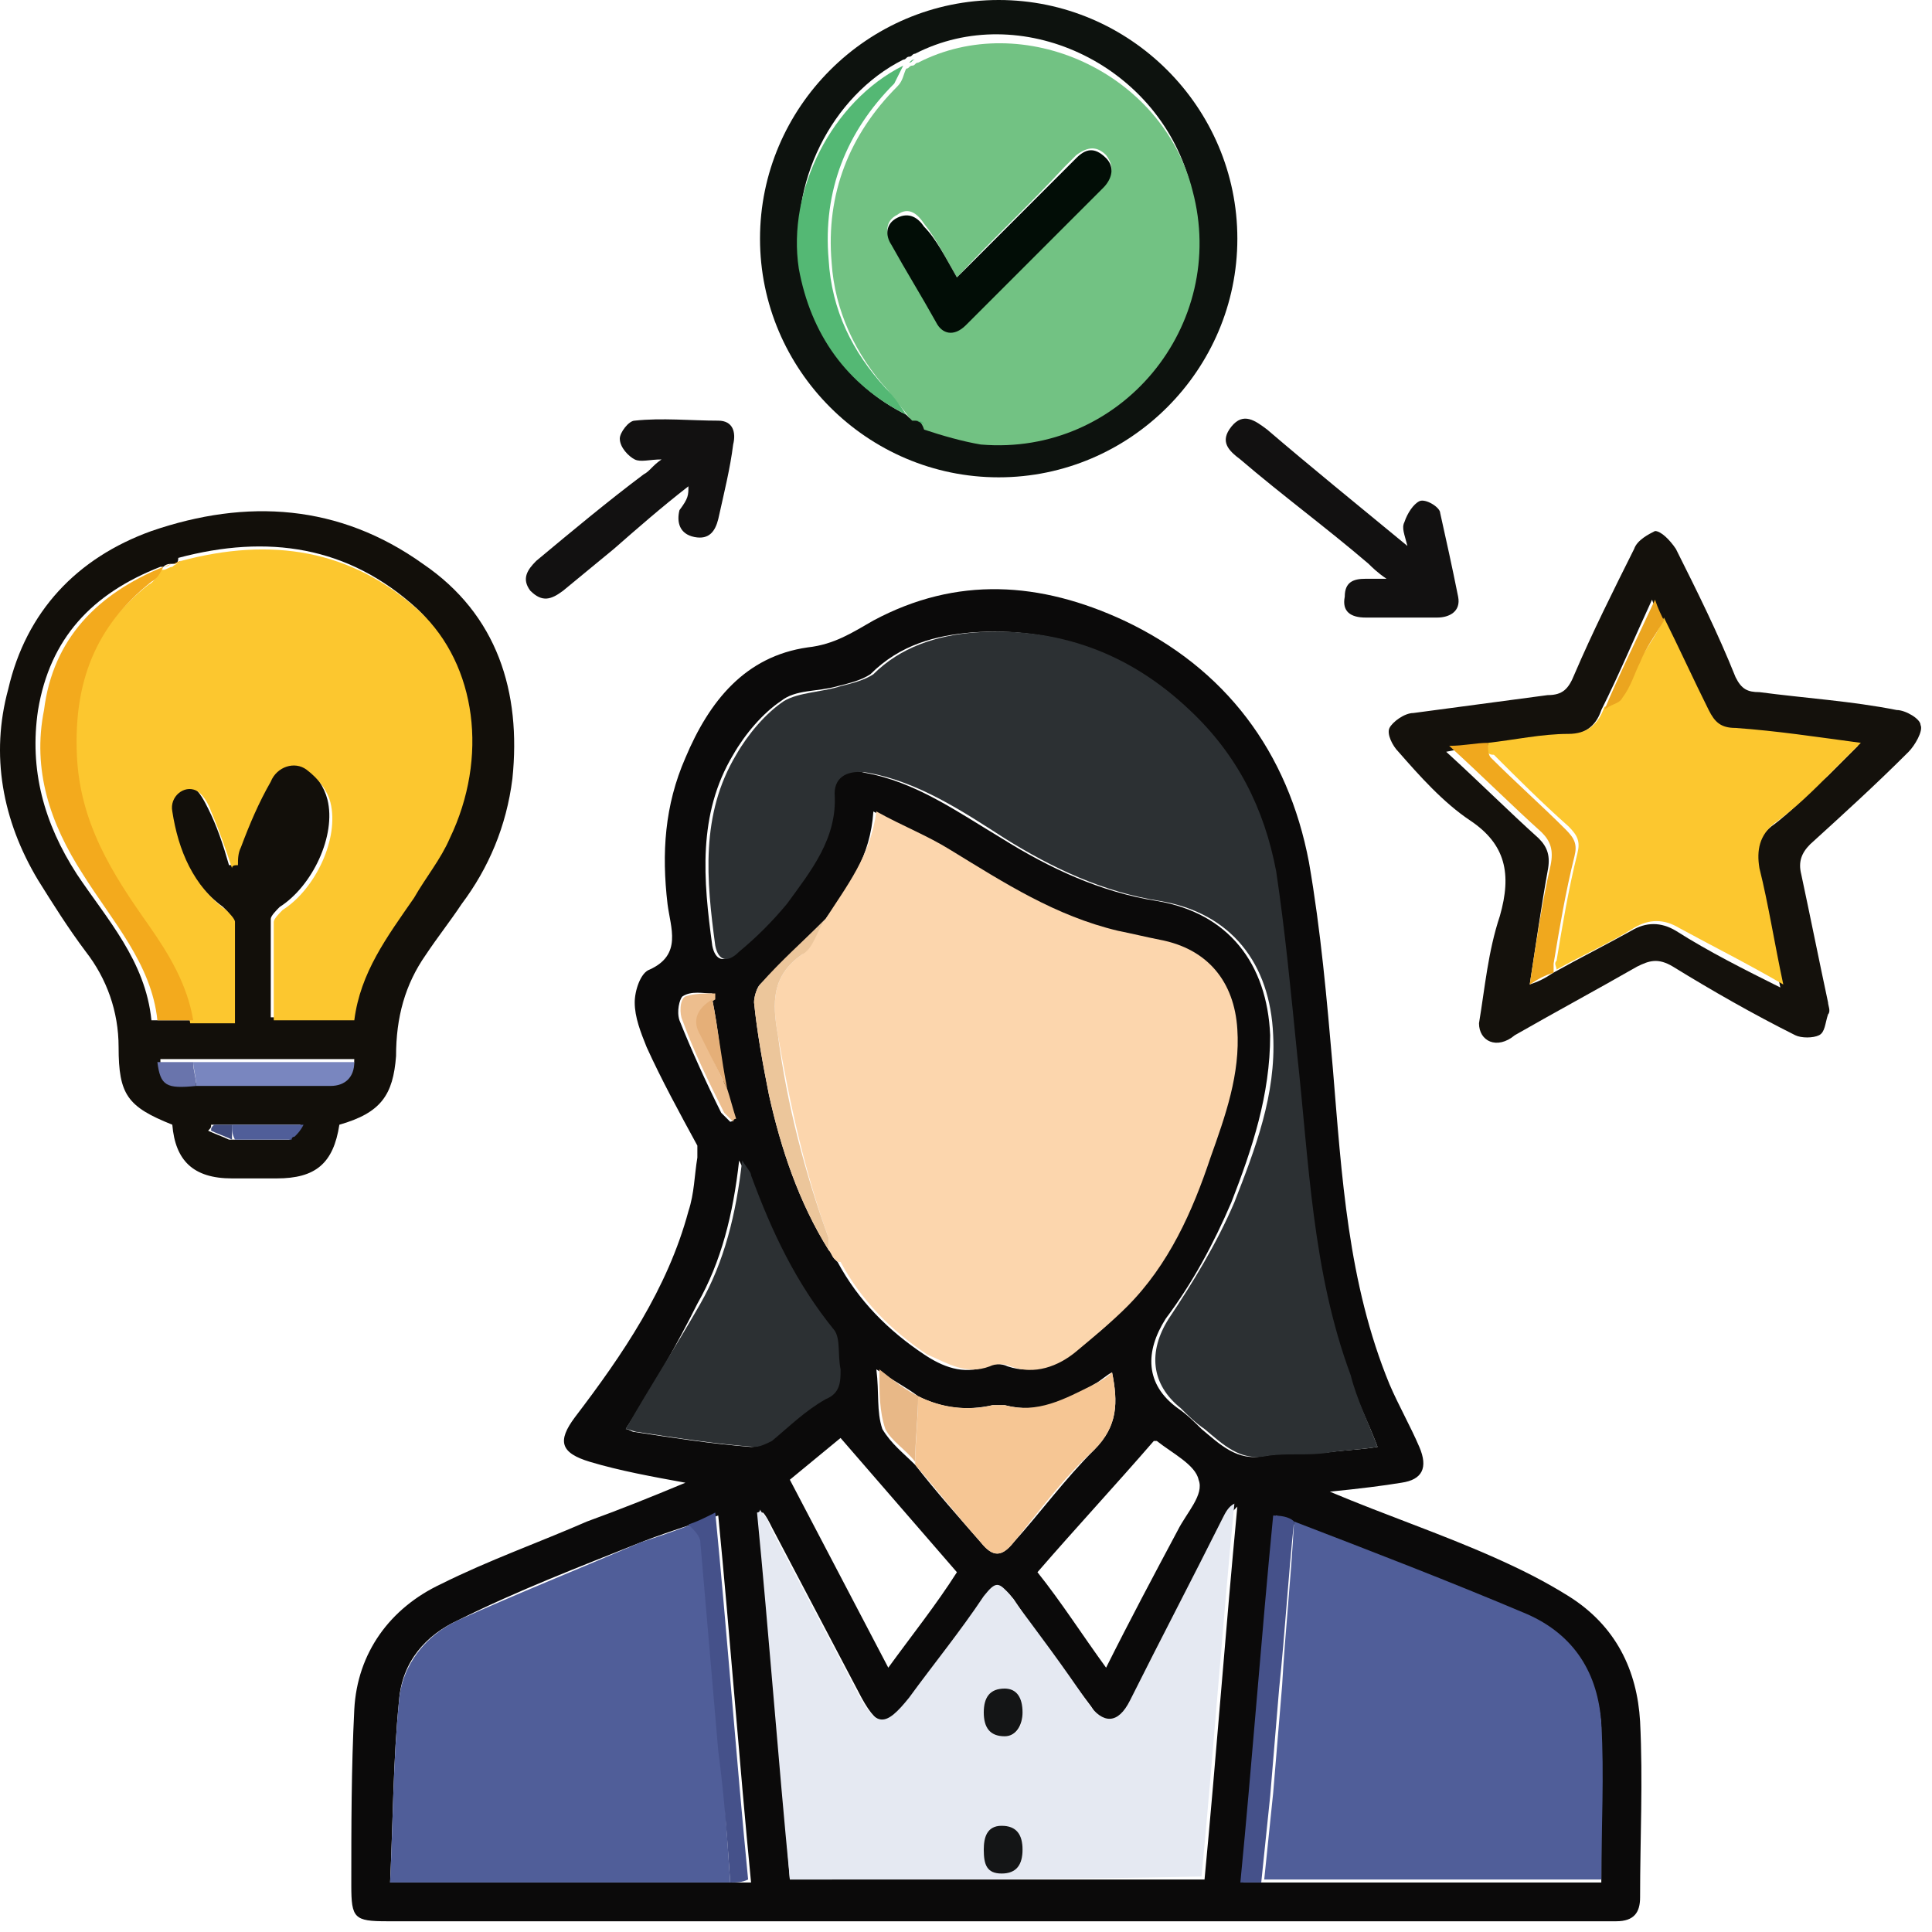 <svg width="108" height="108" viewBox="0 0 108 108" fill="none" xmlns="http://www.w3.org/2000/svg">
<path d="M74.338 83.385C77.507 84.719 80.509 85.72 83.511 87.054C85.012 87.721 86.346 88.388 87.68 89.222C90.348 90.89 91.516 93.391 91.682 96.227C91.849 99.562 91.682 102.731 91.682 106.066C91.682 106.9 91.349 107.4 90.348 107.4C90.181 107.4 89.848 107.4 89.681 107.4C67 107.4 44.32 107.4 21.639 107.4C19.805 107.4 19.638 107.233 19.638 105.399C19.638 102.063 19.638 98.895 19.805 95.559C19.971 92.391 21.806 89.889 24.641 88.555C27.309 87.221 30.144 86.22 32.813 85.053C34.647 84.386 36.315 83.719 38.316 82.885C36.481 82.551 34.647 82.218 32.979 81.718C31.312 81.217 31.145 80.55 32.145 79.216C34.814 75.714 37.315 72.045 38.483 67.709C38.816 66.708 38.816 65.708 38.983 64.707C38.983 64.54 38.983 64.207 38.983 64.04C37.982 62.205 36.982 60.371 36.148 58.536C35.814 57.703 35.481 56.869 35.481 56.035C35.481 55.368 35.814 54.367 36.315 54.2C38.149 53.367 37.482 51.866 37.315 50.532C36.982 47.696 37.149 45.028 38.316 42.36C39.65 39.191 41.651 36.69 45.154 36.189C46.654 36.023 47.655 35.355 48.822 34.688C53.492 32.187 58.162 32.52 62.831 34.688C68.501 37.357 72.004 42.026 73.171 48.197C73.838 52.032 74.172 55.868 74.505 59.704C75.005 65.708 75.339 71.711 77.674 77.382C78.174 78.549 78.841 79.716 79.341 80.884C79.842 82.051 79.508 82.718 78.341 82.885C77.34 83.052 76.006 83.218 74.338 83.385ZM39.817 55.868C39.817 55.701 39.817 55.535 39.817 55.535C39.317 55.535 38.65 55.368 38.149 55.701C37.982 55.868 37.816 56.535 37.982 57.035C38.65 58.703 39.483 60.538 40.317 62.206C40.484 62.372 40.651 62.539 40.818 62.706C40.818 62.706 40.984 62.706 40.984 62.539C40.818 62.039 40.651 61.371 40.484 60.871C40.317 59.203 40.15 57.536 39.817 55.868ZM51.157 81.884C52.325 83.385 53.659 84.886 54.826 86.22C55.493 87.054 55.994 87.054 56.661 86.22C58.162 84.553 59.496 82.718 61.163 81.05C62.498 79.716 62.498 78.382 62.164 76.714C61.831 76.881 61.497 77.215 61.163 77.382C59.663 78.382 58.162 79.049 56.16 78.549C55.994 78.549 55.66 78.549 55.493 78.549C53.992 78.882 52.658 78.716 51.324 78.049C50.657 77.548 49.99 77.215 48.989 76.548C49.156 77.882 48.989 78.882 49.323 79.883C49.823 80.717 50.49 81.217 51.157 81.884ZM70.669 105.232C77.007 105.232 83.177 105.232 89.514 105.232C89.514 102.23 89.514 99.395 89.514 96.56C89.348 93.725 88.013 91.39 85.345 90.389C81.009 88.555 76.673 86.887 72.337 85.22C72.004 85.053 71.67 84.886 71.336 84.719C70.669 91.724 70.169 98.395 69.502 105.232C70.002 105.232 70.336 105.232 70.669 105.232ZM38.65 85.22C37.649 85.553 36.648 85.887 35.814 86.22C32.479 87.555 28.977 88.889 25.641 90.556C23.807 91.39 22.473 92.891 22.306 95.059C21.973 98.394 21.973 101.73 21.806 105.232C28.31 105.232 34.48 105.232 40.818 105.232C41.151 105.232 41.485 105.232 41.985 105.232C41.318 98.395 40.818 91.557 40.151 84.719C39.65 84.886 39.15 85.053 38.65 85.22ZM46.154 51.365C44.987 52.533 43.653 53.867 42.485 55.034C42.319 55.201 42.152 55.701 42.152 56.035C42.318 57.703 42.652 59.537 42.986 61.205C43.653 64.207 44.653 67.209 46.321 69.877C46.488 70.044 46.488 70.21 46.654 70.377L46.821 70.544C47.989 72.712 49.656 74.38 51.658 75.714C52.658 76.381 53.826 76.881 55.16 76.381C55.493 76.214 55.994 76.214 56.327 76.381C57.828 76.881 58.995 76.214 59.996 75.547C60.997 74.88 61.997 74.046 62.831 73.046C64.999 70.711 66.333 67.709 67.501 64.707C68.335 62.372 69.168 60.037 69.002 57.536C68.835 54.867 67.334 53.033 64.666 52.533C63.832 52.366 63.165 52.199 62.331 52.032C58.995 51.199 55.994 49.364 52.992 47.53C51.658 46.696 50.323 46.196 48.822 45.362C48.656 47.863 47.488 49.531 46.154 51.365ZM77.007 80.884C76.506 79.549 75.839 78.215 75.339 76.881C73.171 71.044 73.004 64.874 72.337 58.87C72.004 55.535 71.67 52.032 71.17 48.697C70.669 45.195 69.002 42.193 66.333 39.691C62.998 36.523 58.995 35.022 54.326 35.355C52.325 35.522 50.323 36.023 48.656 37.69C48.155 38.024 47.488 38.191 46.821 38.357C45.654 38.691 44.486 38.524 43.653 39.191C42.652 39.858 41.651 41.026 40.984 42.193C38.983 45.528 39.317 49.197 39.817 52.866C39.984 53.7 40.484 53.867 41.151 53.2C42.152 52.366 42.986 51.532 43.819 50.532C45.32 48.697 46.654 47.029 46.488 44.361C46.488 43.36 47.155 42.86 48.322 43.194C51.157 43.694 53.492 45.362 55.994 46.863C58.662 48.53 61.497 49.864 64.666 50.365C68.668 51.032 70.836 53.867 71.003 57.869C71.003 61.205 70.002 64.207 68.835 67.209C67.834 69.543 66.667 71.711 65.166 73.713C63.999 75.547 63.999 77.382 65.833 78.716C66.333 79.049 66.834 79.549 67.167 79.883C68.168 80.717 69.168 81.718 70.669 81.384C71.67 81.217 72.837 81.217 74.005 81.217C75.172 81.05 76.006 81.05 77.007 80.884ZM44.153 105.065C51.991 105.065 59.663 105.065 67.334 105.065C68.001 98.061 68.501 91.223 69.168 84.219C68.835 84.553 68.668 84.719 68.501 85.053C66.834 88.388 64.999 91.891 63.331 95.226C62.664 96.56 61.831 96.727 60.997 95.393C59.496 93.391 57.995 91.39 56.661 89.389C55.994 88.555 55.827 88.555 55.16 89.389C53.826 91.223 52.325 93.058 50.99 95.059C49.823 96.727 49.156 96.727 48.155 94.892C46.488 91.724 44.82 88.555 43.152 85.386C42.986 85.053 42.819 84.719 42.652 84.553C42.652 84.553 42.485 84.553 42.485 84.719C42.986 91.557 43.653 98.394 44.153 105.065ZM34.981 79.883C35.147 79.883 35.314 80.05 35.481 80.05C37.649 80.383 39.817 80.717 41.985 80.884C42.319 80.884 42.819 80.717 42.986 80.55C43.986 79.716 44.987 78.882 45.987 78.215C46.821 77.715 46.821 77.215 46.821 76.548C46.821 75.881 46.821 74.88 46.488 74.38C44.486 71.711 42.986 68.876 41.818 65.708C41.651 65.541 41.485 65.207 41.318 64.874C40.984 67.876 40.317 70.544 38.983 72.879C37.816 75.213 36.481 77.548 34.981 79.883ZM64.499 80.55C62.331 83.052 60.163 85.386 57.995 87.888C59.329 89.556 60.496 91.39 61.831 93.225C63.165 90.556 64.499 88.055 65.833 85.553C66.333 84.553 67.334 83.552 67.001 82.718C66.834 81.884 65.499 81.217 64.666 80.55C64.666 80.55 64.666 80.55 64.499 80.55ZM44.153 82.718C45.987 86.22 47.822 89.722 49.656 93.225C50.99 91.39 52.325 89.722 53.492 87.888C51.324 85.386 49.156 82.885 46.988 80.383C45.987 81.217 45.154 81.884 44.153 82.718Z" fill="#0B0A0A"/>
<path d="M18.971 62.872C18.638 65.04 17.637 65.874 15.469 65.874C14.635 65.874 13.801 65.874 12.967 65.874C10.8 65.874 9.799 64.874 9.632 62.872C7.131 61.872 6.63 61.205 6.63 58.536C6.63 56.535 5.963 54.701 4.796 53.2C3.795 51.865 2.961 50.531 2.127 49.197C0.126 45.862 -0.541 42.193 0.46 38.524C1.46 34.188 4.295 31.186 8.465 29.685C13.801 27.851 18.971 28.184 23.641 31.52C27.81 34.355 29.144 38.691 28.644 43.527C28.31 46.195 27.31 48.53 25.809 50.531C25.142 51.532 24.475 52.366 23.808 53.366C22.64 55.034 22.14 56.869 22.14 59.037C21.973 61.205 21.306 62.205 18.971 62.872ZM9.632 31.52C9.465 31.52 9.299 31.52 9.132 31.686C9.132 31.686 9.132 31.686 8.965 31.686C5.129 33.187 2.795 35.689 2.127 39.691C1.627 43.027 2.461 46.029 4.295 48.864C5.963 51.365 8.131 53.7 8.465 57.035C9.299 57.035 9.799 57.035 10.466 57.035C11.3 57.035 11.967 57.035 12.967 57.035C12.967 55.034 12.967 53.2 12.967 51.365C12.967 51.198 12.634 50.865 12.467 50.698C10.633 49.364 9.799 47.363 9.465 45.195C9.299 44.361 10.132 43.527 10.8 44.027C11.133 44.194 11.467 44.861 11.633 45.195C12.134 46.195 12.467 47.196 12.801 48.363C12.967 48.363 13.134 48.363 13.134 48.197C13.134 47.863 13.134 47.529 13.301 47.196C13.801 46.029 14.302 44.694 14.969 43.527C15.469 42.86 16.303 42.526 16.97 42.86C17.637 43.193 18.137 44.027 18.304 44.694C18.805 46.696 17.47 49.531 15.636 50.698C15.469 50.865 15.136 51.198 15.136 51.365C15.136 53.2 15.136 55.034 15.136 56.869C16.637 56.869 18.137 56.869 19.638 56.869C19.972 54.2 21.473 52.032 22.974 50.031C23.641 49.03 24.475 47.863 24.975 46.696C27.143 42.193 26.476 37.023 23.307 34.021C19.471 30.519 14.969 29.852 9.966 31.186C9.966 31.52 9.799 31.52 9.632 31.52ZM16.136 63.706C16.136 63.706 16.303 63.706 16.303 63.539C16.47 63.373 16.637 63.206 16.803 62.872C15.302 62.872 14.135 62.872 12.801 62.872C12.467 62.872 12.134 62.872 11.8 62.872C11.8 63.039 11.8 63.039 11.633 63.206C11.967 63.373 12.467 63.539 12.801 63.706C13.968 63.706 15.136 63.706 16.136 63.706ZM10.966 60.538C13.468 60.538 15.969 60.538 18.471 60.538C19.305 60.538 19.805 60.037 19.805 59.203C16.636 59.203 13.801 59.203 10.8 59.203C10.132 59.203 9.465 59.203 8.965 59.203C8.965 60.538 9.299 60.704 10.966 60.538Z" fill="#120F0A"/>
<path d="M82.677 57.202C83.011 55.201 83.178 53.2 83.845 51.198C84.512 48.864 84.178 47.196 82.177 45.862C80.676 44.861 79.342 43.36 78.174 42.026C77.841 41.692 77.507 41.025 77.674 40.692C77.841 40.358 78.508 39.858 79.008 39.858C81.51 39.525 84.011 39.191 86.513 38.857C87.347 38.857 87.68 38.524 88.014 37.69C89.015 35.355 90.182 33.02 91.349 30.686C91.516 30.185 92.183 29.852 92.517 29.685C92.85 29.685 93.351 30.185 93.684 30.686C94.852 33.02 96.019 35.355 97.02 37.857C97.353 38.524 97.687 38.691 98.354 38.691C100.855 39.024 103.524 39.191 106.025 39.691C106.525 39.691 107.359 40.192 107.359 40.525C107.526 40.859 107.026 41.692 106.692 42.026C104.858 43.861 103.023 45.528 101.189 47.196C100.689 47.696 100.522 48.197 100.689 48.864C101.189 51.198 101.689 53.7 102.189 56.035C102.189 56.202 102.356 56.535 102.189 56.702C102.023 57.202 102.023 57.702 101.689 57.869C101.356 58.036 100.689 58.036 100.355 57.869C98.02 56.702 95.685 55.368 93.517 54.033C92.684 53.533 92.183 53.7 91.516 54.033C89.181 55.368 87.013 56.535 84.679 57.869C83.678 58.703 82.677 58.203 82.677 57.202ZM85.512 55.034C86.013 54.867 86.346 54.701 86.847 54.367C88.347 53.533 89.682 52.866 91.183 52.032C92.016 51.532 92.85 51.532 93.684 52.032C95.519 53.2 97.52 54.2 99.521 55.201C99.021 52.866 98.687 50.865 98.187 48.697C98.02 47.696 98.187 46.862 99.021 46.195C100.188 45.361 101.189 44.194 102.189 43.36C102.69 42.86 103.19 42.359 103.857 41.692C101.356 41.359 99.188 41.025 96.853 40.859C96.186 40.859 95.685 40.358 95.352 39.858C94.518 38.19 93.684 36.356 92.85 34.688C92.684 34.355 92.517 34.021 92.35 33.521C91.349 35.689 90.516 37.69 89.515 39.691C89.181 40.692 88.514 41.025 87.514 41.192C86.013 41.359 84.512 41.526 83.011 41.692C82.344 41.692 81.677 41.859 80.843 42.026C82.677 43.694 84.345 45.361 86.013 46.862C86.513 47.363 86.68 47.863 86.513 48.697C86.18 50.531 85.846 52.866 85.512 55.034C85.346 55.034 85.346 55.034 85.512 55.034Z" fill="#14110C"/>
<path d="M55.827 26.683C48.489 26.683 42.485 20.68 42.485 13.342C42.485 6.004 48.489 0 55.827 0C63.165 0 69.169 6.004 69.169 13.342C69.169 20.68 63.165 26.683 55.827 26.683ZM50.657 23.181L50.824 23.348H50.991C51.157 23.348 51.324 23.515 51.491 23.515C52.492 23.848 53.659 24.182 54.66 24.349C62.498 25.016 68.501 17.845 66.5 10.173C64.666 3.502 56.994 8.15103e-05 51.157 3.002C50.991 3.002 50.991 3.169 50.824 3.169C50.657 3.169 50.657 3.335 50.49 3.335C46.488 5.337 43.986 10.34 44.82 14.843C45.487 18.678 47.322 21.513 50.657 23.181Z" fill="#0D120E"/>
<path d="M78.675 30.519C78.508 29.852 78.341 29.518 78.508 29.185C78.675 28.685 79.008 28.184 79.342 28.018C79.676 27.851 80.509 28.351 80.509 28.685C80.843 30.186 81.177 31.686 81.51 33.354C81.677 34.188 81.01 34.522 80.343 34.522C79.008 34.522 77.674 34.522 76.34 34.522C75.506 34.522 75.006 34.188 75.173 33.354C75.173 32.52 75.673 32.354 76.34 32.354C76.674 32.354 76.841 32.354 77.508 32.354C77.007 32.02 76.674 31.686 76.507 31.52C74.172 29.518 71.671 27.684 69.336 25.683C68.669 25.183 68.168 24.682 68.835 23.848C69.503 23.015 70.17 23.515 70.837 24.015C73.172 26.016 75.84 28.184 78.675 30.519Z" fill="#121111"/>
<path d="M38.483 27.184C36.982 28.351 35.648 29.518 34.314 30.686C33.313 31.52 32.479 32.187 31.479 33.021C30.811 33.521 30.311 33.688 29.644 33.021C29.144 32.354 29.477 31.853 29.977 31.353C31.979 29.685 33.98 28.018 35.981 26.517C36.315 26.35 36.482 26.016 36.982 25.683C36.315 25.683 35.815 25.85 35.481 25.683C35.147 25.516 34.647 25.016 34.647 24.515C34.647 24.182 35.147 23.515 35.481 23.515C36.982 23.348 38.65 23.515 40.151 23.515C40.984 23.515 41.151 24.182 40.984 24.849C40.818 26.183 40.484 27.517 40.151 29.018C39.984 29.685 39.65 30.186 38.816 30.019C37.983 29.852 37.816 29.185 37.983 28.518C38.483 27.851 38.483 27.684 38.483 27.184Z" fill="#121111"/>
<path d="M46.654 70.377C46.488 70.21 46.488 70.043 46.321 69.877C46.321 69.71 46.321 69.376 46.321 69.209C44.987 65.54 44.153 61.705 43.486 57.869C43.152 56.035 43.152 54.534 44.82 53.366C45.487 52.866 45.654 52.032 46.154 51.365C47.322 49.531 48.656 47.863 48.989 45.361C50.49 46.195 51.824 46.696 53.158 47.529C56.16 49.364 58.995 51.198 62.498 52.032C63.331 52.199 63.998 52.366 64.832 52.532C67.501 53.033 69.002 54.867 69.168 57.535C69.335 60.037 68.501 62.372 67.668 64.707C66.667 67.709 65.333 70.71 62.998 73.045C62.164 73.879 61.163 74.713 60.163 75.547C59.162 76.381 57.828 76.881 56.494 76.381C56.16 76.214 55.66 76.214 55.327 76.381C53.992 76.881 52.992 76.214 51.824 75.713C49.823 74.379 48.155 72.712 46.988 70.544C46.821 70.544 46.821 70.544 46.654 70.377Z" fill="#FCD6AD"/>
<path d="M77.008 80.883C76.008 81.05 75.174 81.05 74.173 81.217C73.006 81.384 72.005 81.217 70.838 81.384C69.337 81.717 68.336 80.717 67.336 79.883C66.835 79.549 66.335 79.049 66.001 78.715C64.334 77.381 64.167 75.547 65.335 73.712C66.669 71.711 68.003 69.543 69.003 67.208C70.171 64.207 71.338 61.205 71.171 57.869C71.005 53.867 68.837 51.032 64.834 50.364C61.666 49.864 58.83 48.53 56.162 46.862C53.827 45.361 51.326 43.694 48.491 43.193C47.49 43.027 46.656 43.36 46.656 44.361C46.823 46.862 45.322 48.697 43.988 50.531C43.154 51.532 42.32 52.366 41.319 53.2C40.652 53.867 40.152 53.7 39.985 52.866C39.485 49.197 39.151 45.528 41.153 42.193C41.82 41.025 42.82 39.858 43.821 39.191C44.655 38.691 45.989 38.691 46.99 38.357C47.657 38.19 48.324 38.023 48.824 37.69C50.325 36.189 52.326 35.522 54.494 35.355C59.164 35.022 63.166 36.523 66.502 39.691C69.17 42.193 70.671 45.195 71.338 48.697C71.838 52.032 72.172 55.534 72.505 58.87C73.173 64.874 73.339 71.044 75.507 76.881C75.841 78.215 76.508 79.549 77.008 80.883Z" fill="#2C3033"/>
<path d="M44.154 105.065C43.487 98.227 42.986 91.39 42.319 84.552C42.319 84.552 42.486 84.552 42.486 84.386C42.653 84.719 42.986 84.886 42.986 85.219C44.654 88.388 46.322 91.557 47.989 94.725C48.99 96.56 49.49 96.56 50.825 94.892C52.159 93.058 53.66 91.223 54.994 89.222C55.661 88.388 55.828 88.388 56.495 89.222C57.996 91.223 59.497 93.224 60.831 95.226C61.665 96.393 62.498 96.393 63.166 95.059C64.833 91.723 66.668 88.221 68.335 84.886C68.502 84.552 68.669 84.219 69.003 84.052C68.335 90.89 67.835 97.894 67.168 104.898C59.663 105.065 51.992 105.065 44.154 105.065ZM54.994 95.726C54.994 96.56 55.327 97.06 56.161 97.06C56.828 97.06 57.162 96.56 57.162 95.726C57.162 95.059 56.828 94.392 56.161 94.392C55.327 94.392 54.994 94.892 54.994 95.726ZM54.994 103.397C54.994 104.064 55.161 104.732 55.995 104.732C56.828 104.732 57.162 104.231 57.162 103.397C57.162 102.73 56.828 102.063 55.995 102.063C55.161 102.23 54.994 102.73 54.994 103.397Z" fill="#E5E9F2"/>
<path d="M40.819 105.232C34.649 105.232 28.312 105.232 21.808 105.232C21.974 101.73 21.974 98.394 22.308 95.059C22.475 93.058 23.809 91.39 25.643 90.556C28.979 89.055 32.314 87.721 35.816 86.22C36.817 85.887 37.818 85.553 38.651 85.22C38.818 85.553 39.152 85.887 39.319 86.22C39.485 88.222 39.652 90.056 39.819 92.057C39.986 94.058 40.152 95.893 40.319 97.894C40.486 100.396 40.653 102.731 40.819 105.232Z" fill="#505E99"/>
<path d="M72.339 85.053C76.675 86.72 81.011 88.388 85.347 90.223C88.015 91.39 89.349 93.558 89.516 96.393C89.683 99.228 89.516 102.063 89.516 105.065C83.179 105.065 77.008 105.065 70.671 105.065C70.838 103.397 71.004 101.897 71.171 100.229C71.338 98.228 71.505 96.226 71.671 94.225C71.838 91.223 72.172 88.221 72.339 85.053Z" fill="#505E99"/>
<path d="M34.981 79.883C36.316 77.548 37.816 75.213 39.151 72.879C40.485 70.544 41.152 67.875 41.486 64.874C41.819 65.374 41.986 65.541 41.986 65.707C43.153 68.876 44.487 71.711 46.655 74.379C46.989 74.88 46.822 75.714 46.989 76.547C46.989 77.215 46.989 77.882 46.155 78.215C44.988 78.882 44.154 79.716 43.153 80.55C42.82 80.717 42.486 80.883 42.153 80.883C39.984 80.717 37.816 80.383 35.648 80.05C35.482 80.05 35.148 79.883 34.981 79.883Z" fill="#2C3033"/>
<path d="M51.325 78.049C52.659 78.716 54.16 78.882 55.494 78.549C55.661 78.549 55.995 78.549 56.161 78.549C57.996 79.049 59.497 78.215 61.164 77.382C61.498 77.215 61.831 77.048 62.165 76.714C62.498 78.382 62.499 79.716 61.164 81.05C59.497 82.551 58.163 84.386 56.662 86.22C55.995 87.054 55.494 87.054 54.827 86.22C53.493 84.719 52.326 83.219 51.158 81.884C51.158 80.55 51.325 79.383 51.325 78.049Z" fill="#F6C694"/>
<path d="M72.339 85.053C72.005 88.221 71.838 91.223 71.505 94.392C71.338 96.393 71.171 98.394 71.005 100.396C70.838 102.063 70.671 103.564 70.504 105.232C70.171 105.232 69.837 105.232 69.337 105.232C70.004 98.394 70.504 91.557 71.171 84.719C71.838 84.719 72.172 84.886 72.339 85.053Z" fill="#45518A"/>
<path d="M40.819 105.232C40.652 102.73 40.486 100.396 40.152 97.894C39.985 95.893 39.819 94.058 39.652 92.057C39.485 90.056 39.318 88.221 39.151 86.22C39.151 85.887 38.818 85.553 38.484 85.22C38.985 85.053 39.318 84.886 39.985 84.552C40.652 91.39 41.153 98.228 41.82 105.065C41.486 105.232 41.153 105.232 40.819 105.232Z" fill="#45518A"/>
<path d="M46.154 51.365C45.654 52.032 45.487 53.033 44.82 53.366C43.152 54.534 43.152 56.035 43.486 57.869C43.986 61.705 44.986 65.541 46.321 69.21C46.321 69.376 46.321 69.71 46.321 69.877C44.653 67.208 43.652 64.207 42.985 61.205C42.652 59.537 42.318 57.703 42.151 56.035C42.151 55.701 42.318 55.201 42.485 55.034C43.652 53.7 44.986 52.533 46.154 51.365Z" fill="#ECC69B"/>
<path d="M51.324 78.048C51.324 79.216 51.157 80.55 51.157 81.717C50.657 81.05 49.823 80.55 49.49 79.883C49.156 78.882 49.156 77.882 49.156 76.547C49.99 77.214 50.657 77.715 51.324 78.048Z" fill="#E8B887"/>
<path d="M40.651 60.871C40.818 61.371 40.985 62.039 41.151 62.539C41.151 62.539 40.985 62.539 40.985 62.706C40.818 62.539 40.651 62.372 40.484 62.206C39.651 60.538 38.817 58.87 38.15 57.035C37.983 56.702 37.983 55.868 38.316 55.701C38.817 55.535 39.317 55.535 39.984 55.535C39.984 55.535 39.984 55.701 39.984 55.868C39.15 56.368 38.983 57.035 39.317 57.869C39.651 58.87 40.151 59.871 40.651 60.871Z" fill="#EDBE8E"/>
<path d="M40.652 60.871C40.152 59.87 39.651 58.87 39.151 57.869C38.651 57.035 38.984 56.368 39.818 55.868C40.152 57.536 40.319 59.203 40.652 60.871Z" fill="#E5AF78"/>
<path d="M46.655 70.377L46.822 70.544C46.822 70.544 46.822 70.544 46.655 70.377Z" fill="#ECC69B"/>
<path d="M10.133 31.353C15.137 30.019 19.639 30.686 23.475 34.188C26.644 37.19 27.311 42.36 25.143 46.863C24.642 48.03 23.809 49.031 23.142 50.198C21.641 52.366 20.14 54.367 19.806 57.036C18.305 57.036 16.971 57.036 15.303 57.036C15.303 55.201 15.303 53.367 15.303 51.532C15.303 51.365 15.637 51.032 15.804 50.865C17.638 49.698 18.972 46.863 18.472 44.861C18.305 44.194 17.805 43.527 17.138 43.027C16.471 42.527 15.47 42.86 15.137 43.694C14.47 44.861 13.969 46.029 13.469 47.363C13.302 47.697 13.302 48.03 13.302 48.364C13.135 48.364 12.969 48.364 12.969 48.531C12.635 47.53 12.302 46.529 11.801 45.362C11.634 44.861 11.301 44.361 10.967 44.194C10.3 43.861 9.466 44.528 9.633 45.362C9.967 47.53 10.801 49.531 12.635 50.865C12.802 51.032 13.135 51.365 13.135 51.532C13.135 53.367 13.135 55.201 13.135 57.203C12.302 57.203 11.468 57.203 10.634 57.203C10.3 55.201 9.3 53.534 8.132 51.866C6.131 49.031 4.296 46.029 4.13 42.36C3.963 38.358 5.13 35.189 8.299 32.687C8.633 32.52 8.799 32.187 8.966 31.853C8.966 31.853 8.966 31.853 9.133 31.853C9.3 31.853 9.466 31.687 9.633 31.687C9.8 31.52 9.967 31.52 10.133 31.353Z" fill="#FCC72F"/>
<path d="M9.132 31.686C8.965 32.02 8.799 32.353 8.465 32.52C5.296 35.022 4.129 38.19 4.296 42.193C4.463 46.029 6.297 48.864 8.298 51.699C9.466 53.366 10.466 55.034 10.8 57.035C10.133 57.035 9.466 57.035 8.799 57.035C8.465 53.867 6.297 51.532 4.629 48.864C2.795 46.029 1.794 43.027 2.461 39.691C2.962 35.689 5.463 33.187 9.132 31.686Z" fill="#F3AA1D"/>
<path d="M10.8 59.37C13.802 59.37 16.803 59.37 19.805 59.37C19.805 60.204 19.305 60.705 18.471 60.705C15.97 60.705 13.468 60.705 10.967 60.705C10.967 60.204 10.8 59.704 10.8 59.37Z" fill="#7986BF"/>
<path d="M12.967 62.872C14.134 62.872 15.468 62.872 16.969 62.872C16.803 63.206 16.636 63.373 16.469 63.539C16.469 63.539 16.302 63.539 16.302 63.706C15.302 63.706 14.134 63.706 13.134 63.706C12.967 63.373 12.967 63.206 12.967 62.872Z" fill="#505E99"/>
<path d="M10.799 59.37C10.799 59.871 10.966 60.204 10.966 60.705C9.298 60.871 8.965 60.705 8.798 59.37C9.465 59.37 10.132 59.37 10.799 59.37Z" fill="#6974AC"/>
<path d="M12.968 62.872C12.968 63.206 12.968 63.373 12.968 63.706C12.635 63.539 12.134 63.373 11.801 63.206C11.801 63.039 11.801 63.039 11.968 62.872C12.301 62.872 12.635 62.872 12.968 62.872Z" fill="#414C7E"/>
<path d="M9.632 31.519C9.465 31.519 9.299 31.686 9.132 31.686C9.465 31.686 9.465 31.519 9.632 31.519Z" fill="#F3AA1D"/>
<path d="M10.132 31.353C9.965 31.353 9.799 31.52 9.632 31.52C9.799 31.52 9.965 31.52 10.132 31.353Z" fill="#F3AA1D"/>
<path d="M16.137 63.706C16.137 63.706 16.303 63.706 16.303 63.54C16.303 63.706 16.303 63.706 16.137 63.706Z" fill="#414C7E"/>
<path d="M83.177 41.526C84.678 41.359 86.179 41.025 87.68 41.025C88.68 41.025 89.348 40.525 89.681 39.524C90.015 39.358 90.515 39.191 90.682 38.857C91.015 38.19 91.349 37.523 91.682 36.856C92.183 36.022 92.683 35.355 93.016 34.521C93.85 36.189 94.684 38.023 95.518 39.691C95.852 40.358 96.185 40.692 97.019 40.692C99.354 40.858 101.522 41.192 104.023 41.526C103.356 42.193 102.856 42.693 102.356 43.193C101.355 44.194 100.354 45.195 99.187 46.028C98.353 46.696 98.186 47.529 98.353 48.53C98.853 50.531 99.187 52.699 99.687 55.034C97.686 53.867 95.685 52.866 93.85 51.865C93.016 51.365 92.183 51.365 91.349 51.865C90.015 52.699 88.514 53.366 87.013 54.2C87.013 54.033 86.846 53.867 87.013 53.7C87.346 51.699 87.68 49.697 88.18 47.696C88.347 47.029 88.18 46.696 87.68 46.195C86.179 44.861 84.845 43.527 83.511 42.193C83.01 42.193 83.177 41.859 83.177 41.526Z" fill="#FCC72F"/>
<path d="M83.179 41.526C83.179 41.859 83.179 42.193 83.346 42.359C84.68 43.694 86.181 45.028 87.515 46.362C88.015 46.862 88.182 47.196 88.015 47.863C87.515 49.864 87.181 51.865 86.848 53.867C86.848 54.033 86.848 54.2 86.848 54.367C86.347 54.534 86.014 54.7 85.513 55.034C85.847 52.866 86.181 50.531 86.681 48.363C86.848 47.529 86.681 47.029 86.181 46.529C84.513 45.028 82.845 43.36 81.011 41.692C81.845 41.692 82.512 41.526 83.179 41.526Z" fill="#F0A81E"/>
<path d="M93.017 34.688C92.517 35.522 92.016 36.189 91.683 37.023C91.349 37.69 91.183 38.357 90.682 39.024C90.516 39.358 90.015 39.358 89.682 39.691C90.516 37.69 91.516 35.689 92.517 33.521C92.683 34.021 92.85 34.355 93.017 34.688Z" fill="#EBA51F"/>
<path d="M51.158 23.515H50.992L50.825 23.348C50.491 22.848 49.991 22.347 49.657 21.847C47.823 19.846 46.656 17.344 46.489 14.676C46.155 10.84 47.489 7.505 50.158 4.836C50.491 4.503 50.491 4.169 50.658 3.836C50.825 3.836 50.825 3.669 50.992 3.669C51.158 3.669 51.158 3.502 51.325 3.502C57.162 0.5 65 4.003 66.668 10.673C68.669 18.178 62.666 25.516 54.827 24.849C53.827 24.682 52.659 24.349 51.659 24.015C51.492 23.515 51.325 23.515 51.158 23.515ZM53.493 15.51C52.826 14.342 52.326 13.342 51.659 12.508C51.325 12.007 50.825 11.507 50.158 12.007C49.491 12.341 49.491 13.008 49.824 13.508C50.658 15.009 51.492 16.51 52.326 17.844C52.826 18.512 53.326 18.678 53.993 18.011C54.16 17.845 54.327 17.678 54.661 17.344C56.995 15.009 59.33 12.675 61.665 10.34C62.165 9.839 62.332 9.339 61.832 8.672C61.331 8.172 60.831 8.172 60.164 8.672C59.997 8.839 59.664 9.172 59.497 9.339C57.496 11.507 55.495 13.342 53.493 15.51Z" fill="#72C283"/>
<path d="M50.49 3.669C50.323 4.002 50.157 4.336 49.99 4.67C47.322 7.338 45.987 10.673 46.321 14.509C46.488 17.344 47.655 19.679 49.49 21.68C49.99 22.18 50.324 22.681 50.657 23.181C47.322 21.513 45.32 18.678 44.653 15.009C43.986 10.673 46.488 5.67 50.49 3.669Z" fill="#54B874"/>
<path d="M51.158 23.515C51.325 23.515 51.492 23.681 51.658 23.681C51.492 23.515 51.325 23.515 51.158 23.515Z" fill="#54B874"/>
<path d="M50.658 23.181L50.825 23.348C50.825 23.348 50.825 23.348 50.658 23.181Z" fill="#54B874"/>
<path d="M51.158 3.335C50.991 3.335 50.991 3.502 50.824 3.502C50.991 3.336 50.991 3.335 51.158 3.335Z" fill="#54B874"/>
<path d="M54.993 95.726C54.993 94.892 55.327 94.392 56.161 94.392C56.828 94.392 57.161 94.892 57.161 95.726C57.161 96.393 56.828 97.06 56.161 97.06C55.327 97.06 54.993 96.56 54.993 95.726Z" fill="#141516"/>
<path d="M54.993 103.397C54.993 102.73 55.16 102.063 55.994 102.063C56.828 102.063 57.161 102.564 57.161 103.397C57.161 104.231 56.828 104.732 55.994 104.732C55.16 104.732 54.993 104.231 54.993 103.397Z" fill="#141516"/>
<path d="M53.492 15.509C55.494 13.508 57.495 11.507 59.496 9.506C59.663 9.339 59.997 9.005 60.163 8.839C60.664 8.338 61.164 8.172 61.831 8.839C62.331 9.339 62.165 10.006 61.664 10.506C59.33 12.841 56.995 15.176 54.66 17.511C54.493 17.677 54.326 17.844 53.993 18.178C53.326 18.845 52.659 18.678 52.325 18.011C51.491 16.51 50.657 15.176 49.824 13.675C49.49 13.175 49.49 12.508 50.157 12.174C50.824 11.841 51.325 12.174 51.658 12.674C52.325 13.341 52.825 14.342 53.492 15.509Z" fill="#020D06"/>
</svg>
